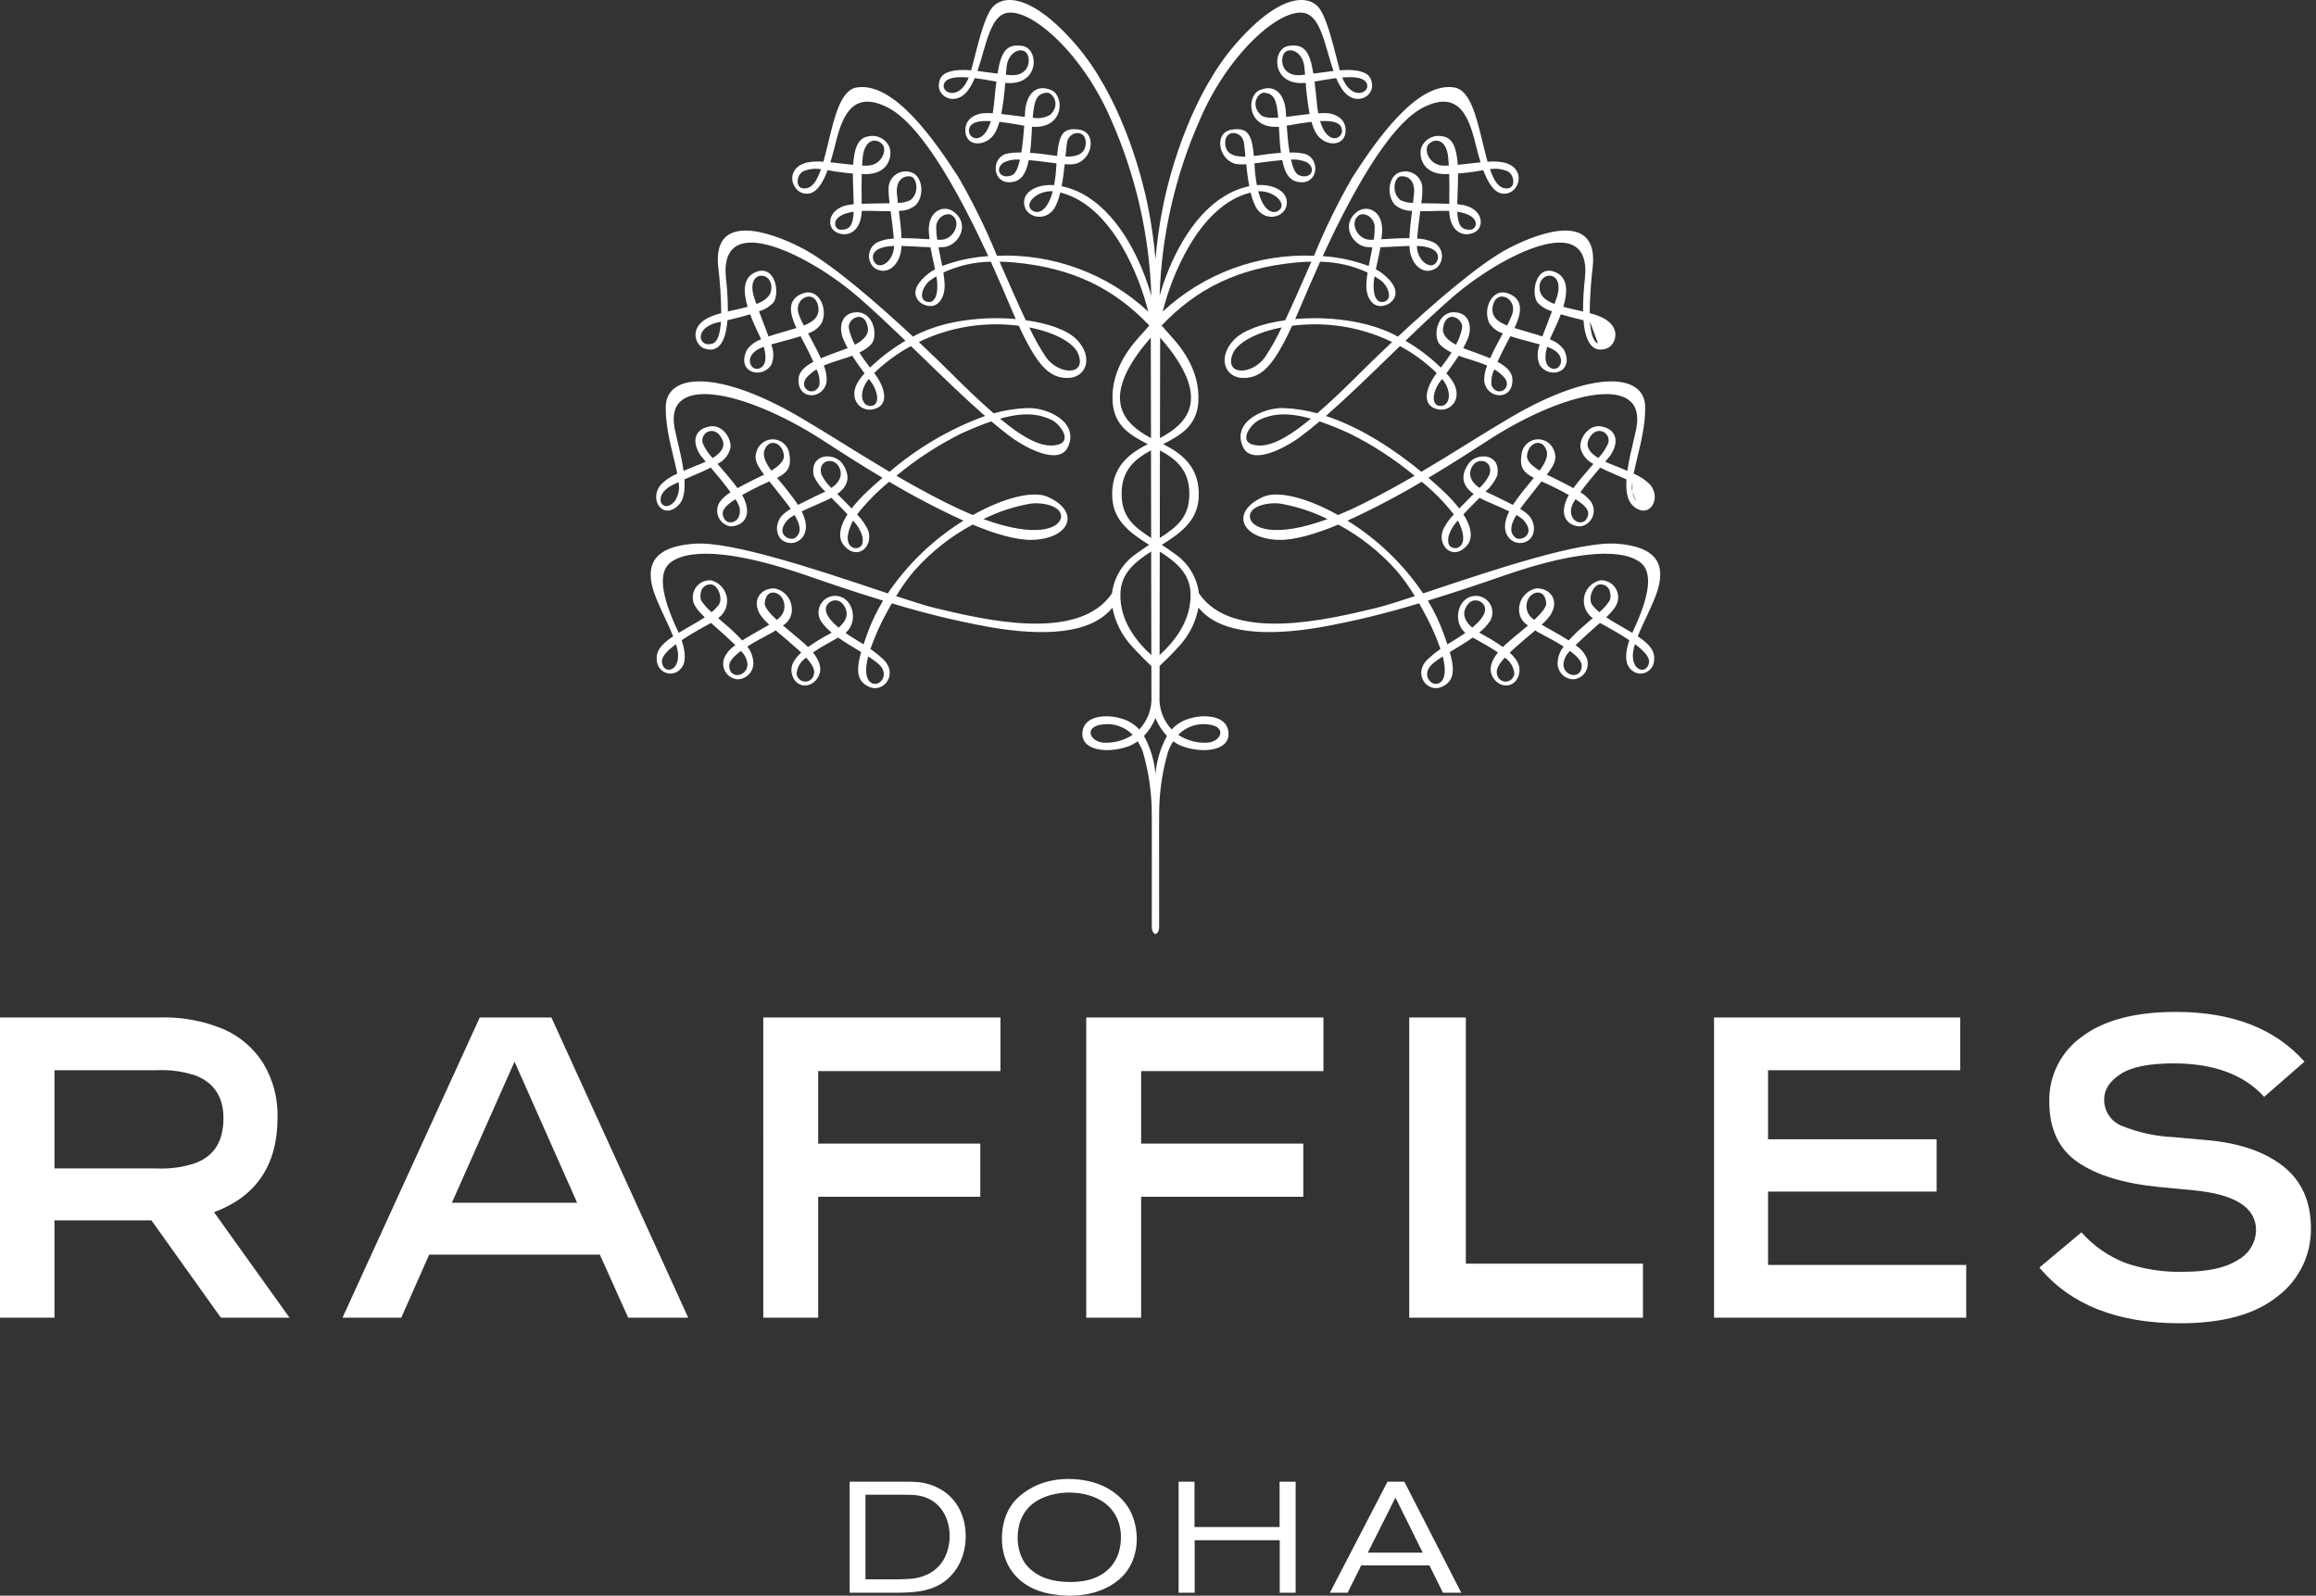 <svg width="119" height="82" viewBox="0 0 119 82" fill="none" xmlns="http://www.w3.org/2000/svg">
<rect x="0" y="0" width="119" height="82" fill="#333333" stroke="none"/>
<g clip-path="url(#clip0_70466_20979)">
<path fill-rule="evenodd" clip-rule="evenodd" d="M73.726 30.291C76.838 29.253 81.172 27.808 83.054 27.938C85.219 28.089 85.428 29.071 85.26 29.976C85.163 30.496 84.865 31.131 84.572 31.754C84.42 32.078 84.269 32.399 84.149 32.698C84.593 32.993 84.93 33.303 84.987 33.677C85.129 34.599 84.093 34.944 83.67 34.241C83.48 33.926 83.544 33.409 83.718 32.9C83.339 32.647 82.846 32.356 82.208 32.012C82.149 32.063 82.09 32.115 82.029 32.168C81.866 32.311 81.697 32.459 81.526 32.617C81.497 32.644 81.468 32.67 81.441 32.696C81.255 32.868 81.094 33.017 80.953 33.154C81.191 33.304 81.383 33.516 81.507 33.769C81.562 33.885 81.587 34.013 81.582 34.141C81.577 34.269 81.541 34.394 81.477 34.506C81.414 34.617 81.325 34.712 81.217 34.782C81.109 34.851 80.987 34.894 80.859 34.906C80.65 34.908 80.449 34.83 80.296 34.688C80.143 34.547 80.049 34.352 80.034 34.143C80.025 33.81 80.134 33.485 80.342 33.225C79.976 32.992 79.579 32.782 79.3 32.633C79.149 32.554 79.033 32.492 78.974 32.455C78.96 32.445 78.947 32.436 78.933 32.427C78.917 32.416 78.902 32.405 78.885 32.393C78.767 32.495 78.646 32.596 78.531 32.693C78.35 32.844 78.183 32.985 78.059 33.1C78.047 33.11 78.035 33.121 78.021 33.132C77.913 33.225 77.744 33.37 77.571 33.536C78.087 34.009 78.108 34.341 78.059 34.6C77.906 35.387 77.015 35.429 76.675 34.743C76.477 34.334 76.659 33.91 76.968 33.531C76.646 33.306 76.28 33.102 75.967 32.928C75.862 32.869 75.763 32.814 75.673 32.762C75.335 33.003 74.963 33.226 74.616 33.434C74.575 33.458 74.534 33.483 74.493 33.507C74.718 34.292 74.745 34.863 74.277 35.189C73.408 35.8 72.518 34.647 73.376 33.862C73.577 33.675 73.79 33.503 74.014 33.345C73.763 32.633 73.448 31.944 73.076 31.288C73.023 31.192 72.969 31.097 72.915 31.003C71.258 31.511 69.572 31.92 67.867 32.229C65.15 32.695 62.693 32.607 61.58 31.224C61.442 31.961 61.101 32.643 60.596 33.195C60.153 33.682 59.786 34.032 59.582 34.222C59.578 35.193 59.578 35.789 59.578 35.789C59.561 36.1 59.608 36.41 59.716 36.702C59.823 36.994 59.989 37.261 60.203 37.486C60.462 37.201 60.8 37.001 61.174 36.911C61.794 36.717 63.011 36.724 63.117 37.595C63.24 38.575 61.86 38.729 60.804 38.369C60.617 38.304 60.442 38.211 60.283 38.093C60.17 38.268 60.079 38.456 60.011 38.653C59.749 39.556 59.6 40.487 59.567 41.427L59.566 41.445C59.559 41.676 59.549 42.037 59.559 47.604C59.561 47.875 59.455 47.977 59.37 48C59.285 47.977 59.179 47.875 59.181 47.604C59.189 42.001 59.18 41.672 59.173 41.441L59.173 41.427C59.138 40.487 58.989 39.556 58.728 38.653C58.659 38.456 58.567 38.269 58.455 38.093C58.296 38.212 58.12 38.305 57.933 38.369C56.88 38.729 55.499 38.575 55.621 37.595C55.727 36.724 56.945 36.717 57.565 36.911C57.939 37 58.278 37.201 58.537 37.486C58.751 37.261 58.916 36.994 59.024 36.702C59.132 36.41 59.179 36.1 59.163 35.789C59.163 35.789 59.161 35.193 59.16 34.222C58.953 34.032 58.586 33.682 58.144 33.195C57.638 32.644 57.297 31.961 57.16 31.224C56.048 32.607 53.588 32.695 50.874 32.229C49.169 31.92 47.483 31.511 45.826 31.003L45.805 31.039C45.757 31.122 45.708 31.205 45.663 31.288C45.291 31.945 44.977 32.633 44.723 33.345C44.948 33.503 45.163 33.676 45.365 33.862C46.225 34.647 45.333 35.8 44.463 35.189C43.995 34.863 44.023 34.292 44.247 33.507C44.217 33.489 44.187 33.471 44.157 33.453C43.8 33.24 43.416 33.01 43.068 32.762C42.987 32.809 42.898 32.858 42.804 32.91C42.484 33.088 42.105 33.299 41.772 33.531C42.081 33.91 42.263 34.335 42.063 34.743C41.726 35.429 40.836 35.387 40.682 34.6C40.633 34.341 40.651 34.009 41.169 33.536C41.006 33.38 40.847 33.243 40.74 33.15C40.719 33.132 40.699 33.115 40.682 33.1C40.561 32.989 40.4 32.853 40.225 32.707C40.105 32.606 39.979 32.5 39.855 32.393L39.765 32.455C39.706 32.493 39.588 32.555 39.436 32.635C39.157 32.783 38.761 32.993 38.398 33.225C38.606 33.485 38.716 33.81 38.707 34.143C38.692 34.352 38.598 34.547 38.444 34.689C38.29 34.831 38.088 34.909 37.879 34.907C37.752 34.894 37.629 34.851 37.522 34.781C37.415 34.711 37.325 34.617 37.262 34.505C37.199 34.394 37.163 34.269 37.158 34.141C37.153 34.013 37.178 33.885 37.232 33.769C37.357 33.517 37.549 33.304 37.787 33.154C37.664 33.035 37.526 32.907 37.371 32.762C37.321 32.716 37.269 32.667 37.215 32.617C37.051 32.467 36.89 32.325 36.734 32.189C36.665 32.129 36.597 32.07 36.531 32.012C35.894 32.357 35.4 32.647 35.023 32.9C35.196 33.409 35.261 33.926 35.07 34.241C34.647 34.944 33.612 34.599 33.751 33.677C33.809 33.303 34.147 32.993 34.589 32.699C34.469 32.398 34.319 32.077 34.167 31.753C33.875 31.13 33.578 30.496 33.48 29.976C33.312 29.071 33.521 28.089 35.686 27.938C37.573 27.808 41.926 29.261 45.037 30.299C45.236 30.366 45.43 30.43 45.617 30.493C46.636 28.986 47.961 27.712 49.506 26.755C48.198 26.158 46.924 25.491 45.688 24.756C45.079 25.254 44.526 25.816 44.038 26.434C44.261 26.663 44.446 26.925 44.588 27.211C44.924 28.022 44.096 28.863 43.366 28.036C43.127 27.766 43.022 27.247 43.546 26.431C43.328 26.195 43.088 25.954 42.857 25.721C42.81 25.674 42.764 25.628 42.718 25.581C42.606 25.65 42.343 25.764 42.033 25.9C41.767 26.016 41.465 26.147 41.195 26.278C41.275 26.438 41.336 26.607 41.379 26.781C41.55 27.56 40.985 28.012 40.455 27.883C39.852 27.736 39.748 26.946 40.205 26.468C40.333 26.347 40.476 26.241 40.629 26.154C40.614 26.132 40.599 26.11 40.583 26.088C40.547 26.036 40.511 25.983 40.467 25.923C40.175 25.543 39.925 25.231 39.715 24.967C39.651 24.886 39.59 24.81 39.533 24.738C39.506 24.751 39.478 24.763 39.449 24.776C39.229 24.875 38.981 24.986 38.707 25.13C38.487 25.241 38.3 25.342 38.132 25.44C38.18 25.522 38.223 25.607 38.261 25.695C38.704 26.806 37.852 27.084 37.5 27.044C37.361 27.016 37.233 26.952 37.126 26.858C37.02 26.765 36.94 26.645 36.894 26.511C36.848 26.377 36.837 26.233 36.863 26.093C36.889 25.954 36.952 25.824 37.043 25.716C37.185 25.55 37.352 25.408 37.538 25.295C37.235 24.878 36.839 24.403 36.522 24.03C36.255 24.165 35.954 24.294 35.638 24.429C35.484 24.495 35.327 24.562 35.169 24.633C35.205 25.192 35.141 25.682 34.868 25.956C34.032 26.781 33.294 25.609 33.992 24.867C34.226 24.643 34.5 24.464 34.799 24.34C34.747 24.069 34.676 23.775 34.6 23.465C34.412 22.689 34.198 21.809 34.207 20.914C34.226 19.182 36.882 18.966 41.118 21.448C41.849 21.877 42.58 22.33 43.331 22.796C44.095 23.269 44.881 23.756 45.709 24.244C47.16 23.002 48.821 22.03 50.613 21.376C49.61 20.5 48.515 19.44 47.417 18.375C47.213 18.178 47.01 17.98 46.806 17.784C46.117 18.156 45.481 18.622 44.919 19.168C45.476 19.907 45.693 20.754 44.984 21C44.255 21.256 43.573 20.534 44.061 19.663C44.166 19.493 44.287 19.333 44.422 19.186C44.228 18.927 43.998 18.608 43.789 18.28C43.59 18.355 43.385 18.419 43.179 18.484C42.891 18.575 42.601 18.666 42.327 18.786C42.434 19.035 42.484 19.304 42.475 19.575C42.374 20.531 40.965 20.621 41.03 19.466C41.051 19.079 41.401 18.802 41.794 18.593C41.589 18.139 41.332 17.65 41.135 17.277C40.835 17.376 40.507 17.463 40.191 17.546C39.994 17.599 39.801 17.65 39.624 17.701C39.764 18.027 39.77 18.395 39.641 18.726C39.184 19.51 37.815 19.164 38.368 17.995C38.548 17.736 38.806 17.541 39.105 17.442C39.095 17.419 39.087 17.398 39.078 17.376C39.074 17.366 39.07 17.355 39.066 17.343C39.036 17.279 39.001 17.203 38.961 17.118C38.839 16.859 38.679 16.517 38.542 16.151C38.157 16.269 37.743 16.373 37.377 16.456C37.26 17.948 36.678 18.09 36.164 17.898C35.737 17.738 35.347 16.798 36.478 16.286C36.666 16.205 36.86 16.14 37.059 16.091C37.05 15.29 36.998 14.489 36.901 13.693C36.62 10.95 39.439 11.832 41.205 12.747C42.737 13.539 45.182 15.688 46.913 17.298C46.946 17.282 46.976 17.265 47.008 17.247C47.042 17.228 47.077 17.209 47.115 17.19C48.569 16.463 50.522 16.247 52.192 16.395C52.13 16.257 52.068 16.116 52.004 15.965C51.959 15.86 51.904 15.731 51.84 15.581C51.623 15.07 51.303 14.319 50.91 13.449C50.067 13.461 49.236 13.65 48.471 14.004C48.508 14.219 48.531 14.435 48.538 14.653C48.546 15.333 48.157 15.971 47.428 15.634C47.205 15.53 46.529 14.974 47.722 14.043C47.824 13.966 47.932 13.898 48.045 13.839C48.022 13.726 47.996 13.611 47.97 13.494C47.915 13.244 47.858 12.984 47.81 12.708C47.595 12.701 47.364 12.688 47.132 12.675C46.856 12.66 46.577 12.644 46.319 12.639C46.318 12.658 46.317 12.678 46.316 12.698C46.315 12.734 46.314 12.77 46.31 12.801C46.211 13.682 45.527 14.195 44.919 13.76C44.818 13.671 44.742 13.559 44.696 13.433C44.651 13.307 44.638 13.172 44.658 13.039C44.679 12.907 44.732 12.782 44.814 12.675C44.895 12.569 45.002 12.485 45.125 12.432C45.379 12.324 45.65 12.266 45.926 12.26C45.896 11.869 45.827 11.344 45.762 10.857L45.761 10.85C45.49 10.855 45.178 10.848 44.81 10.838C44.775 10.837 44.739 10.836 44.703 10.835C44.547 10.832 44.406 10.834 44.274 10.84C44.274 10.849 44.274 10.858 44.273 10.867C44.273 10.911 44.272 10.952 44.269 10.983C44.182 11.931 43.521 12.221 42.963 11.931C42.422 11.648 42.542 10.625 43.768 10.505C43.78 10.504 43.792 10.503 43.805 10.502C43.826 10.5 43.846 10.498 43.866 10.496C43.863 10.298 43.854 10.078 43.845 9.837C43.841 9.723 43.836 9.604 43.832 9.481C43.823 9.276 43.823 9.091 43.823 8.917C43.388 8.882 42.955 8.824 42.526 8.743C42.101 9.874 41.685 9.983 41.356 9.948C40.675 9.874 40.294 8.686 41.422 8.36C41.713 8.297 42.011 8.282 42.307 8.314C42.397 8 42.48 7.655 42.564 7.304C42.875 6.007 43.204 4.634 44.003 4.497C45.903 4.172 47.991 7.155 49.255 9.12C50.001 10.415 50.66 11.759 51.226 13.143C52.647 13.083 54.065 13.306 55.4 13.799C56.734 14.291 57.958 15.044 59 16.014C58.591 14.344 57.181 10.56 54.478 9.894C54.421 10.155 54.331 10.408 54.209 10.646C53.712 11.526 52.469 11.131 52.633 10.253C52.716 9.816 53.311 9.457 54.161 9.513C54.219 9.2 54.257 8.883 54.273 8.565C54.276 8.524 54.279 8.487 54.281 8.451C54.283 8.433 54.284 8.414 54.285 8.396C54.15 8.379 54.007 8.361 53.862 8.342C53.533 8.299 53.187 8.253 52.862 8.226C52.691 9.055 52.397 9.313 51.959 9.362C51.008 9.463 50.896 8.185 51.666 7.912C51.932 7.85 52.205 7.825 52.477 7.84C52.553 7.388 52.596 6.884 52.627 6.459C52.142 6.369 51.719 6.303 51.352 6.261C51.299 6.469 51.218 6.668 51.112 6.855C50.643 7.591 49.548 7.551 49.601 6.638C49.644 5.941 50.377 5.819 50.573 5.813C50.71 5.807 50.857 5.811 51.007 5.819C51.033 5.683 51.053 5.538 51.069 5.375C51.112 4.923 51.153 4.531 51.196 4.193C50.819 4.125 50.438 4.058 50.082 4.014C49.988 4.251 49.863 4.474 49.711 4.678C49.091 5.466 48.134 4.983 48.245 4.285C48.305 3.887 48.514 3.731 49.004 3.631C49.3 3.588 49.601 3.582 49.899 3.616C49.955 3.41 50.011 3.19 50.069 2.966C50.326 1.958 50.611 0.847 50.982 0.387C51.475 -0.226 52.9 -0.429 55.24 2.249C57.446 4.773 58.609 8.618 59.02 10.798C59.181 11.634 59.298 12.479 59.37 13.327C59.441 12.478 59.558 11.634 59.719 10.798C60.129 8.618 61.294 4.773 63.499 2.249C65.84 -0.429 67.265 -0.226 67.759 0.387C68.13 0.849 68.416 1.965 68.675 2.976C68.731 3.197 68.786 3.413 68.841 3.616C69.138 3.582 69.439 3.588 69.735 3.631C70.225 3.731 70.433 3.887 70.495 4.285C70.603 4.983 69.649 5.466 69.028 4.678C68.877 4.473 68.752 4.25 68.657 4.014C68.3 4.058 67.919 4.125 67.543 4.193C67.588 4.531 67.627 4.923 67.672 5.375C67.685 5.524 67.706 5.672 67.734 5.819C67.885 5.811 68.029 5.807 68.166 5.813C68.364 5.819 69.094 5.941 69.138 6.638C69.192 7.551 68.096 7.591 67.627 6.855C67.521 6.669 67.441 6.47 67.388 6.263C67.023 6.303 66.598 6.369 66.114 6.459C66.143 6.883 66.187 7.388 66.262 7.84C66.534 7.825 66.807 7.849 67.073 7.912C67.845 8.185 67.734 9.463 66.781 9.362C66.344 9.313 66.047 9.055 65.88 8.226C65.55 8.253 65.2 8.299 64.869 8.343C64.726 8.361 64.587 8.379 64.454 8.396C64.458 8.452 64.462 8.503 64.466 8.565C64.484 8.883 64.522 9.199 64.579 9.513C65.43 9.457 66.023 9.816 66.107 10.253C66.272 11.131 65.03 11.526 64.53 10.646C64.409 10.408 64.319 10.155 64.262 9.894C61.56 10.56 60.147 14.344 59.742 16.014C60.784 15.044 62.008 14.291 63.342 13.798C64.676 13.305 66.095 13.083 67.516 13.143C68.082 11.76 68.74 10.416 69.485 9.12C70.749 7.155 72.834 4.172 74.739 4.497C75.534 4.634 75.863 6 76.174 7.294C76.26 7.648 76.344 7.997 76.436 8.314C76.73 8.282 77.028 8.298 77.317 8.36C78.448 8.686 78.064 9.874 77.383 9.948C77.054 9.983 76.639 9.874 76.212 8.743C75.784 8.824 75.351 8.883 74.916 8.917C74.918 9.092 74.916 9.276 74.909 9.481C74.906 9.572 74.902 9.66 74.899 9.745C74.888 10.023 74.878 10.274 74.875 10.496C74.894 10.498 74.915 10.5 74.936 10.502C74.948 10.503 74.96 10.504 74.972 10.505C76.2 10.625 76.319 11.648 75.778 11.931C75.219 12.221 74.558 11.931 74.472 10.983C74.469 10.957 74.468 10.924 74.467 10.888C74.467 10.872 74.466 10.856 74.466 10.84C74.334 10.834 74.193 10.832 74.037 10.835L73.949 10.838C73.573 10.847 73.253 10.856 72.976 10.85C72.964 10.941 72.953 11.034 72.941 11.127C72.89 11.532 72.838 11.941 72.814 12.26C73.089 12.267 73.36 12.325 73.614 12.432C73.736 12.485 73.844 12.569 73.925 12.675C74.007 12.781 74.061 12.906 74.081 13.039C74.102 13.172 74.088 13.307 74.043 13.433C73.997 13.559 73.92 13.672 73.819 13.76C73.211 14.195 72.528 13.682 72.429 12.801C72.424 12.747 72.421 12.693 72.421 12.639C72.162 12.644 71.883 12.66 71.606 12.675C71.374 12.688 71.144 12.701 70.929 12.708C70.88 12.993 70.82 13.261 70.763 13.518C70.739 13.627 70.715 13.733 70.693 13.839C70.807 13.897 70.916 13.965 71.018 14.043C72.21 14.974 71.535 15.53 71.311 15.634C70.583 15.971 70.194 15.333 70.204 14.653C70.209 14.435 70.231 14.218 70.27 14.004C69.504 13.65 68.674 13.461 67.831 13.449C67.434 14.325 67.113 15.081 66.895 15.591C66.834 15.737 66.78 15.862 66.736 15.965C66.684 16.088 66.632 16.204 66.582 16.318C66.571 16.344 66.559 16.37 66.548 16.395C68.219 16.247 70.172 16.464 71.624 17.19C71.663 17.21 71.7 17.23 71.737 17.25C71.767 17.267 71.796 17.283 71.826 17.298C73.559 15.688 76.003 13.539 77.537 12.747C79.299 11.832 82.118 10.95 81.839 13.693C81.742 14.489 81.689 15.29 81.681 16.091C81.88 16.14 82.074 16.205 82.262 16.286C83.391 16.798 83.003 17.738 82.574 17.898C82.064 18.09 81.481 17.948 81.361 16.456C80.996 16.373 80.583 16.269 80.197 16.151C80.062 16.512 79.904 16.849 79.784 17.107C79.742 17.196 79.705 17.276 79.675 17.343C79.666 17.363 79.659 17.382 79.652 17.4C79.647 17.414 79.641 17.427 79.635 17.442C79.934 17.542 80.192 17.736 80.371 17.995C80.924 19.164 79.556 19.51 79.099 18.726C78.97 18.395 78.976 18.027 79.117 17.701C78.94 17.65 78.748 17.599 78.55 17.547C78.234 17.463 77.905 17.376 77.603 17.277L77.575 17.331C77.382 17.698 77.14 18.16 76.945 18.593C77.337 18.802 77.686 19.079 77.709 19.466C77.774 20.621 76.368 20.531 76.263 19.575C76.256 19.304 76.306 19.035 76.412 18.786C76.138 18.666 75.849 18.575 75.561 18.484C75.355 18.419 75.15 18.355 74.951 18.28C74.741 18.608 74.512 18.927 74.316 19.186C74.453 19.331 74.575 19.491 74.679 19.663C75.168 20.534 74.484 21.256 73.756 21C73.047 20.754 73.264 19.907 73.819 19.17C73.258 18.622 72.624 18.155 71.933 17.784C71.748 17.964 71.561 18.144 71.375 18.325C70.26 19.406 69.146 20.487 68.126 21.376C69.996 21.986 71.748 23.188 73.031 24.244C73.859 23.756 74.644 23.27 75.407 22.796C76.159 22.33 76.889 21.877 77.621 21.448C81.858 18.966 84.514 19.182 84.533 20.914C84.541 21.806 84.328 22.684 84.141 23.459C84.065 23.771 83.993 24.067 83.942 24.34C84.241 24.464 84.515 24.642 84.75 24.867C85.444 25.609 84.706 26.781 83.871 25.956C83.598 25.682 83.536 25.192 83.569 24.633C83.405 24.56 83.242 24.49 83.082 24.421C82.774 24.289 82.48 24.162 82.219 24.03C81.902 24.403 81.505 24.878 81.2 25.295C81.388 25.407 81.555 25.549 81.695 25.716C81.787 25.824 81.85 25.954 81.876 26.093C81.902 26.233 81.892 26.376 81.846 26.51C81.8 26.645 81.72 26.764 81.614 26.858C81.508 26.952 81.379 27.016 81.24 27.044C80.889 27.084 80.035 26.806 80.481 25.695C80.517 25.606 80.56 25.521 80.61 25.44C80.438 25.342 80.254 25.242 80.034 25.13C79.751 24.981 79.493 24.867 79.266 24.765C79.245 24.756 79.225 24.747 79.205 24.739C79.138 24.824 79.065 24.916 78.987 25.014C78.785 25.267 78.548 25.566 78.273 25.923C78.237 25.971 78.206 26.015 78.177 26.057C78.154 26.09 78.132 26.122 78.108 26.155C78.263 26.241 78.406 26.346 78.534 26.468C78.992 26.947 78.887 27.736 78.284 27.883C77.756 28.012 77.191 27.56 77.361 26.781C77.403 26.606 77.465 26.438 77.547 26.278C77.276 26.148 76.976 26.017 76.709 25.901C76.398 25.765 76.134 25.65 76.022 25.581C75.978 25.626 75.933 25.67 75.889 25.715C75.655 25.949 75.412 26.192 75.192 26.432C75.715 27.247 75.612 27.766 75.372 28.036C74.643 28.863 73.815 28.022 74.151 27.211C74.293 26.925 74.478 26.663 74.7 26.434C74.214 25.815 73.661 25.253 73.05 24.757C71.815 25.491 70.541 26.158 69.234 26.755C70.778 27.713 72.103 28.986 73.121 30.493C73.317 30.428 73.519 30.36 73.726 30.291ZM74.429 27.56C74.368 27.94 74.451 28.121 74.713 28.166C74.959 28.21 75.481 27.948 74.958 26.844C74.943 26.813 74.926 26.782 74.906 26.754C74.684 26.979 74.52 27.256 74.429 27.56ZM76.537 24.377C76.754 23.604 75.805 23.435 75.579 24.107C75.438 24.532 75.695 24.846 76.022 25.073C76.236 24.875 76.411 24.639 76.537 24.377ZM77.863 27.628C78.111 27.84 78.969 27.482 78.273 26.718C78.165 26.617 78.043 26.532 77.91 26.466C77.495 27.176 77.66 27.453 77.863 27.628ZM78.46 23.429C78.442 23.702 78.758 23.97 79.107 24.183C79.372 23.816 79.558 23.456 79.47 23.168C79.255 22.47 78.504 22.736 78.46 23.429ZM80.725 26.143C80.651 26.852 81.29 26.98 81.484 26.715C81.74 26.36 81.609 26.072 80.954 25.652C80.847 25.799 80.769 25.966 80.725 26.143ZM81.621 22.602C81.451 22.996 81.746 23.307 82.124 23.537C82.343 23.31 82.518 23.045 82.642 22.756C82.771 22.19 81.966 21.797 81.621 22.602ZM84.076 25.762C83.977 25.62 83.908 25.458 83.874 25.288L84.076 25.762ZM83.874 25.288C83.84 25.118 83.841 24.942 83.877 24.773L83.874 25.288ZM83.877 24.773C83.896 24.782 83.915 24.791 83.934 24.8L83.877 24.773ZM83.934 24.8C84.025 24.844 84.116 24.887 84.205 24.933L83.934 24.8ZM84.076 22.017C84.626 19.172 80.492 20.094 76.722 22.461C76.626 22.521 76.474 22.62 76.275 22.749C75.668 23.143 74.623 23.821 73.395 24.553C73.697 24.812 73.971 25.057 74.199 25.275C74.481 25.539 74.742 25.824 74.98 26.129C75.222 25.878 75.479 25.622 75.72 25.383C75.35 25.12 74.903 24.641 75.447 23.838C75.862 23.224 77.165 23.278 76.925 24.454C76.787 24.763 76.585 25.037 76.332 25.26C76.455 25.324 76.574 25.377 76.671 25.421C76.752 25.457 76.818 25.487 76.861 25.511C76.927 25.546 77.036 25.599 77.167 25.663C77.333 25.743 77.535 25.841 77.736 25.945C77.87 25.735 78.016 25.547 78.145 25.38C78.191 25.322 78.234 25.267 78.273 25.214C78.387 25.068 78.518 24.911 78.652 24.75C78.706 24.686 78.76 24.621 78.813 24.556C78.311 24.302 78.07 24.044 78.175 23.376C78.189 23.18 78.27 22.995 78.402 22.852C78.535 22.708 78.713 22.614 78.906 22.584C79.099 22.555 79.297 22.593 79.466 22.691C79.635 22.789 79.766 22.942 79.837 23.125C80.015 23.549 79.909 23.822 79.48 24.392C79.593 24.45 79.698 24.5 79.783 24.539C79.855 24.573 79.912 24.6 79.945 24.619C80.017 24.655 80.09 24.692 80.165 24.73C80.388 24.843 80.623 24.961 80.843 25.084C81.106 24.724 81.45 24.327 81.769 23.958C81.804 23.918 81.838 23.878 81.872 23.838C81.707 23.76 81.561 23.646 81.446 23.504C81.33 23.361 81.249 23.194 81.207 23.016C81.143 22.506 81.651 21.777 82.303 21.917C83.143 22.094 83.162 22.799 82.74 23.408C82.712 23.446 82.646 23.525 82.558 23.631C82.533 23.66 82.507 23.692 82.479 23.726C82.671 23.814 82.855 23.886 82.985 23.936C83.034 23.955 83.076 23.971 83.108 23.985C83.19 24.02 83.279 24.056 83.372 24.095C83.451 24.128 83.533 24.161 83.617 24.197C83.689 23.679 83.817 23.138 83.927 22.68C83.986 22.429 84.04 22.202 84.076 22.017ZM82.11 17.648C81.852 17.556 81.736 17.104 81.695 16.53L82.11 17.648ZM81.695 16.53C81.74 16.538 81.783 16.548 81.826 16.558L81.695 16.53ZM74.027 19.564C73.62 20.086 73.494 20.826 73.993 20.86C74.407 20.888 74.622 20.344 74.264 19.706C74.215 19.623 74.16 19.545 74.098 19.472C74.073 19.502 74.045 19.537 74.027 19.564ZM74.813 17.715C74.956 17.451 75.06 17.168 75.123 16.874C75.22 16.371 74.296 15.853 74.146 16.852C74.091 17.222 74.41 17.502 74.813 17.715ZM76.642 19.816C76.922 20.452 77.774 19.946 77.276 19.38C77.132 19.224 76.966 19.09 76.784 18.982C76.652 19.238 76.602 19.53 76.642 19.816ZM77.436 16.726C77.551 16.52 77.646 16.303 77.72 16.08C77.927 15.284 76.861 14.832 76.698 15.742C76.605 16.269 76.954 16.536 77.436 16.726ZM79.697 18.921C80.136 19.128 80.556 18.368 79.773 17.942C79.684 17.895 79.592 17.855 79.497 17.82C79.329 18.399 79.402 18.782 79.697 18.921ZM79.927 15.469C79.949 15.408 79.97 15.347 79.99 15.284C80.453 13.841 78.992 13.89 79.109 14.882C79.154 15.242 79.458 15.462 79.875 15.622C79.891 15.57 79.909 15.52 79.927 15.469ZM81.435 14.316C81.834 10.655 77.003 13.22 74.681 15.228C73.899 15.906 73.063 16.696 72.215 17.512C72.875 17.896 73.486 18.359 74.034 18.891C74.23 18.642 74.414 18.384 74.584 18.117C74.366 18.016 74.167 17.88 73.994 17.714C73.595 17.31 73.835 16.034 74.71 16.045C75.534 16.059 75.634 16.831 75.438 17.354C75.366 17.538 75.281 17.716 75.183 17.887C75.378 17.968 75.573 18.036 75.741 18.095C75.871 18.141 75.984 18.18 76.068 18.215L76.104 18.229C76.233 18.278 76.394 18.339 76.564 18.412C76.744 18.008 76.974 17.583 77.184 17.195L77.218 17.131C76.927 17.042 76.677 16.85 76.514 16.591C76.173 15.813 76.702 14.827 77.427 15.056C78.393 15.36 78.11 16.21 77.85 16.786C77.841 16.811 77.829 16.834 77.816 16.857C77.904 16.884 77.994 16.91 78.083 16.936C78.187 16.966 78.291 16.996 78.392 17.028C78.439 17.042 78.491 17.057 78.549 17.073C78.743 17.13 78.995 17.202 79.25 17.29C79.32 17.097 79.401 16.889 79.487 16.667C79.569 16.456 79.656 16.232 79.743 15.996C79.449 15.915 79.183 15.751 78.98 15.523C78.631 14.935 78.983 13.507 79.99 14.02C80.583 14.324 80.54 15.047 80.326 15.766C80.562 15.832 80.812 15.888 81.062 15.943C81.156 15.964 81.249 15.984 81.342 16.006C81.338 15.441 81.37 14.877 81.435 14.316ZM75.579 11.8C75.051 11.842 74.903 11.523 74.878 10.879C76.121 11.063 75.9 11.775 75.579 11.8ZM77.264 9.664C77.936 9.827 77.841 8.963 77.449 8.795C77.166 8.68 76.856 8.645 76.555 8.696C76.736 9.213 76.952 9.592 77.264 9.664ZM71.18 15.481C71.561 15.319 71.299 14.664 70.951 14.413C70.866 14.352 70.758 14.278 70.629 14.2C70.626 14.22 70.622 14.24 70.618 14.261C70.612 14.286 70.607 14.312 70.603 14.338C70.496 15.207 70.747 15.663 71.18 15.481ZM69.801 11.08C69.324 11.447 69.746 12.341 70.442 12.322C70.468 12.322 70.499 12.32 70.53 12.319C70.549 12.317 70.567 12.316 70.584 12.316C70.62 12.102 70.637 11.886 70.636 11.669C70.623 11.156 70.082 10.865 69.801 11.08ZM71.961 10.285C72.161 10.383 72.382 10.431 72.604 10.424C72.628 10.231 72.648 10.053 72.659 9.916C72.706 9.203 72.267 9.012 71.953 9.067C71.636 9.12 71.473 9.906 71.961 10.285ZM73.874 13.324C73.941 13.098 73.819 12.78 73.189 12.671C73.06 12.652 72.93 12.641 72.799 12.639C72.828 13.52 73.683 13.981 73.874 13.324ZM75.873 7.616C75.534 6.256 75.101 4.515 73.119 5.527C71.286 6.465 69.264 10.336 67.962 13.163C68.771 13.213 69.568 13.383 70.327 13.669C70.354 13.525 70.384 13.379 70.413 13.233C70.449 13.058 70.484 12.883 70.515 12.713C70.405 12.71 70.304 12.703 70.214 12.693C69.497 12.606 68.849 11.533 69.745 10.873C70.236 10.514 71.038 10.809 71.018 11.844C71.014 11.959 71.004 12.064 70.993 12.167C70.988 12.21 70.984 12.252 70.98 12.295L70.985 12.295C71.42 12.267 71.937 12.234 72.418 12.24C72.435 11.8 72.494 11.292 72.553 10.834C72.24 10.842 71.934 10.738 71.69 10.541C71.217 10.066 71.311 8.959 72.016 8.827C72.139 8.799 72.266 8.799 72.389 8.825C72.513 8.851 72.629 8.904 72.73 8.98C72.831 9.055 72.915 9.151 72.975 9.262C73.036 9.373 73.072 9.495 73.081 9.621C73.09 9.897 73.072 10.173 73.027 10.445C73.171 10.448 73.322 10.45 73.477 10.451C73.799 10.455 74.138 10.459 74.466 10.473C74.466 10.388 74.467 10.296 74.468 10.2C74.471 9.839 74.475 9.402 74.462 8.939C74.44 8.94 74.42 8.941 74.4 8.943C74.367 8.945 74.334 8.948 74.296 8.948C73.017 8.971 72.865 7.921 73.061 7.51C73.159 7.315 73.319 7.16 73.516 7.069C73.714 6.978 73.936 6.957 74.147 7.009C74.51 7.086 74.829 7.337 74.901 8.471C75.07 8.454 75.247 8.433 75.427 8.412C75.641 8.386 75.86 8.36 76.074 8.34C76.012 8.139 75.948 7.914 75.884 7.661L75.873 7.616ZM74.147 8.512C74.233 8.516 74.334 8.514 74.441 8.51C74.435 8.385 74.429 8.263 74.416 8.141C74.32 7.009 73.597 7.119 73.365 7.465C73.189 7.727 73.413 8.469 74.147 8.512ZM65.716 10.807C65.427 11.024 64.926 10.888 64.65 9.829C65.493 9.786 66.141 10.493 65.716 10.807ZM66.736 9.002C67.356 9.252 67.656 8.667 67.163 8.348C66.903 8.227 66.617 8.177 66.332 8.203C66.427 8.614 66.555 8.927 66.736 9.002ZM68.954 6.681C69 7.143 68.204 7.495 67.828 6.224C68.52 6.187 68.914 6.304 68.954 6.681ZM70.203 4.241C70.503 4.704 69.489 5.283 68.963 3.983C69.553 3.935 70.029 3.973 70.203 4.241ZM49.778 3.983C49.188 3.935 48.71 3.973 48.538 4.241C48.236 4.704 49.251 5.283 49.778 3.983ZM50.912 6.224C50.221 6.187 49.825 6.306 49.788 6.681C49.739 7.143 50.534 7.495 50.912 6.224ZM51.579 8.348C51.082 8.667 51.384 9.252 52.004 9.002C52.184 8.927 52.313 8.614 52.407 8.203C52.123 8.177 51.837 8.227 51.579 8.348ZM54.091 9.829C53.245 9.786 52.598 10.493 53.024 10.807C53.313 11.024 53.813 10.888 54.091 9.829ZM41.289 8.795C40.898 8.963 40.804 9.827 41.475 9.664C41.787 9.592 42.005 9.213 42.185 8.696C41.883 8.645 41.573 8.68 41.289 8.795ZM43.861 10.879C42.618 11.063 42.839 11.775 43.16 11.8C43.689 11.842 43.837 11.523 43.861 10.879ZM45.551 12.671C44.919 12.78 44.799 13.098 44.865 13.324C45.056 13.981 45.912 13.52 45.942 12.64C45.811 12.641 45.68 12.652 45.551 12.671ZM46.788 9.067C46.473 9.012 46.036 9.203 46.083 9.916C46.093 10.053 46.112 10.231 46.136 10.424C46.358 10.431 46.578 10.383 46.778 10.285C47.267 9.906 47.103 9.12 46.788 9.067ZM47.789 14.413C47.442 14.664 47.18 15.319 47.56 15.482C47.993 15.663 48.245 15.207 48.134 14.338C48.131 14.302 48.124 14.268 48.118 14.234C48.116 14.223 48.113 14.211 48.111 14.2C47.981 14.278 47.873 14.353 47.789 14.413ZM48.941 11.08C48.656 10.865 48.117 11.156 48.103 11.669C48.102 11.886 48.12 12.102 48.156 12.316C48.172 12.316 48.19 12.317 48.207 12.318C48.239 12.32 48.271 12.322 48.298 12.322C48.992 12.341 49.417 11.447 48.941 11.08ZM48.326 13.238C48.355 13.382 48.384 13.527 48.412 13.669C49.171 13.383 49.969 13.213 50.779 13.163C49.476 10.336 47.455 6.465 45.621 5.527C43.639 4.515 43.206 6.254 42.869 7.614L42.857 7.661C42.792 7.914 42.729 8.139 42.666 8.34C42.879 8.361 43.097 8.386 43.31 8.412C43.491 8.433 43.669 8.454 43.837 8.471C43.911 7.337 44.228 7.086 44.594 7.01C44.805 6.957 45.027 6.978 45.225 7.069C45.422 7.16 45.583 7.315 45.681 7.51C45.876 7.921 45.724 8.971 44.442 8.948C44.404 8.948 44.371 8.945 44.338 8.943C44.318 8.941 44.299 8.94 44.278 8.939C44.265 9.398 44.269 9.83 44.273 10.189C44.273 10.29 44.274 10.385 44.275 10.473C44.602 10.46 44.941 10.456 45.263 10.452C45.417 10.45 45.568 10.448 45.711 10.445C45.669 10.173 45.652 9.897 45.658 9.622C45.668 9.496 45.704 9.373 45.765 9.263C45.825 9.152 45.909 9.056 46.01 8.98C46.111 8.905 46.227 8.852 46.35 8.826C46.474 8.799 46.601 8.8 46.724 8.827C47.428 8.959 47.521 10.066 47.05 10.541C46.806 10.739 46.5 10.843 46.187 10.834C46.244 11.292 46.305 11.8 46.321 12.24C46.802 12.234 47.316 12.267 47.752 12.294L47.762 12.295C47.758 12.265 47.755 12.236 47.752 12.206C47.738 12.09 47.725 11.974 47.722 11.844C47.701 10.809 48.504 10.514 48.992 10.874C49.889 11.533 49.243 12.606 48.526 12.693C48.436 12.703 48.334 12.71 48.222 12.713C48.255 12.885 48.29 13.061 48.326 13.238ZM44.322 8.141C44.312 8.263 44.304 8.385 44.298 8.51C44.404 8.514 44.508 8.516 44.594 8.512C45.326 8.469 45.551 7.727 45.375 7.465C45.142 7.119 44.421 7.009 44.322 8.141ZM36.913 16.558C35.611 16.843 35.886 17.916 36.63 17.648C36.888 17.556 37.005 17.104 37.043 16.53C36.999 16.538 36.955 16.548 36.913 16.558ZM39.629 14.882C39.748 13.89 38.288 13.841 38.748 15.284C38.787 15.401 38.825 15.51 38.865 15.622C39.281 15.462 39.585 15.242 39.629 14.882ZM38.966 17.942C38.184 18.368 38.603 19.128 39.044 18.921C39.338 18.782 39.411 18.399 39.242 17.82C39.148 17.855 39.055 17.896 38.966 17.942ZM42.041 15.742C41.877 14.832 40.813 15.284 41.019 16.08C41.093 16.304 41.189 16.521 41.305 16.726C41.786 16.536 42.136 16.269 42.041 15.742ZM41.465 19.38C40.965 19.946 41.818 20.452 42.095 19.816C42.139 19.53 42.089 19.238 41.954 18.982C41.772 19.09 41.608 19.224 41.465 19.38ZM44.594 16.852C44.442 15.853 43.519 16.371 43.616 16.874C43.68 17.168 43.784 17.451 43.926 17.715C44.33 17.502 44.648 17.222 44.594 16.852ZM44.474 19.706C44.117 20.344 44.332 20.888 44.747 20.86C45.246 20.826 45.118 20.086 44.713 19.564C44.694 19.537 44.667 19.502 44.643 19.472C44.581 19.546 44.525 19.624 44.474 19.706ZM44.155 18.117C44.34 18.41 44.537 18.672 44.704 18.889C45.254 18.36 45.865 17.898 46.523 17.512C45.677 16.696 44.843 15.906 44.057 15.228C41.736 13.22 36.905 10.655 37.304 14.316C37.37 14.877 37.401 15.441 37.397 16.006C37.493 15.984 37.59 15.962 37.688 15.94C37.934 15.886 38.181 15.831 38.414 15.767C38.199 15.048 38.157 14.324 38.748 14.02C39.755 13.507 40.106 14.936 39.758 15.523C39.556 15.751 39.291 15.915 38.998 15.996C39.08 16.217 39.162 16.428 39.239 16.628C39.33 16.865 39.416 17.085 39.489 17.291C39.746 17.201 39.998 17.129 40.194 17.072C40.249 17.056 40.3 17.041 40.346 17.028C40.444 16.997 40.544 16.968 40.644 16.939C40.737 16.913 40.83 16.886 40.922 16.857C40.918 16.848 40.913 16.838 40.909 16.829C40.902 16.814 40.895 16.799 40.889 16.786C40.629 16.21 40.346 15.36 41.313 15.056C42.038 14.828 42.566 15.814 42.225 16.591C42.062 16.851 41.812 17.043 41.52 17.131L41.545 17.177C41.758 17.569 41.993 18.002 42.176 18.412C42.327 18.347 42.472 18.291 42.592 18.246C42.619 18.235 42.646 18.225 42.67 18.215C42.753 18.181 42.865 18.142 42.993 18.097C43.162 18.038 43.359 17.969 43.556 17.888C43.459 17.716 43.373 17.538 43.3 17.354C43.105 16.831 43.204 16.059 44.028 16.046C44.903 16.034 45.146 17.311 44.745 17.714C44.572 17.88 44.373 18.017 44.155 18.117ZM34.533 24.933C33.458 25.482 34.056 26.469 34.665 25.762C34.763 25.619 34.831 25.458 34.865 25.288C34.9 25.118 34.9 24.943 34.866 24.773C34.753 24.825 34.643 24.878 34.533 24.933ZM37.12 22.602C36.772 21.797 35.969 22.19 36.099 22.756C36.222 23.047 36.398 23.312 36.617 23.539C36.993 23.307 37.29 22.996 37.12 22.602ZM37.785 25.652C37.132 26.072 36.999 26.36 37.256 26.715C37.45 26.98 38.088 26.852 38.012 26.143C37.97 25.966 37.893 25.799 37.785 25.652ZM40.279 23.429C40.233 22.736 39.483 22.47 39.27 23.168C39.181 23.456 39.366 23.816 39.634 24.183C39.981 23.97 40.295 23.702 40.279 23.429ZM40.467 26.718C39.77 27.482 40.629 27.84 40.876 27.628C41.08 27.453 41.245 27.176 40.83 26.466C40.697 26.532 40.575 26.616 40.467 26.718ZM42.203 24.377C42.329 24.64 42.504 24.876 42.718 25.073C43.046 24.846 43.302 24.532 43.16 24.107C42.935 23.435 41.986 23.604 42.203 24.377ZM44.026 28.166C44.287 28.121 44.372 27.94 44.312 27.56C44.218 27.257 44.054 26.981 43.833 26.754C43.814 26.782 43.797 26.812 43.783 26.844C43.259 27.948 43.78 28.21 44.026 28.166ZM43.759 26.129C43.998 25.825 44.259 25.54 44.54 25.275C44.769 25.057 45.043 24.811 45.344 24.552C44.122 23.824 43.082 23.149 42.474 22.754C42.27 22.622 42.115 22.522 42.018 22.461C38.247 20.094 34.112 19.172 34.665 22.017C34.7 22.201 34.754 22.425 34.813 22.674C34.922 23.134 35.05 23.677 35.123 24.197C35.202 24.163 35.28 24.131 35.356 24.1C35.453 24.059 35.546 24.021 35.631 23.985C35.661 23.972 35.7 23.957 35.746 23.939C35.877 23.889 36.065 23.816 36.261 23.725C36.132 23.572 36.035 23.456 36 23.408C35.578 22.799 35.597 22.094 36.435 21.917C37.091 21.777 37.596 22.506 37.532 23.016C37.49 23.194 37.409 23.361 37.294 23.503C37.179 23.646 37.033 23.76 36.867 23.838C36.902 23.878 36.938 23.919 36.973 23.96C37.292 24.329 37.635 24.724 37.895 25.084C38.114 24.962 38.346 24.845 38.567 24.733C38.644 24.694 38.72 24.656 38.793 24.619C38.826 24.601 38.881 24.575 38.95 24.542C39.036 24.502 39.144 24.451 39.26 24.392C38.833 23.822 38.727 23.549 38.901 23.124C38.973 22.942 39.104 22.789 39.273 22.691C39.442 22.593 39.64 22.555 39.833 22.584C40.027 22.614 40.204 22.708 40.337 22.852C40.47 22.995 40.551 23.18 40.565 23.375C40.672 24.044 40.427 24.302 39.926 24.556C39.977 24.617 40.028 24.678 40.078 24.739C40.216 24.904 40.351 25.064 40.467 25.214C40.509 25.271 40.555 25.33 40.604 25.393C40.731 25.556 40.874 25.74 41.005 25.945C41.205 25.841 41.406 25.743 41.572 25.663C41.703 25.599 41.811 25.546 41.877 25.511C41.919 25.488 41.981 25.46 42.056 25.427C42.156 25.382 42.279 25.326 42.407 25.26C42.154 25.037 41.952 24.762 41.813 24.454C41.575 23.278 42.876 23.224 43.294 23.838C43.837 24.641 43.388 25.12 43.021 25.383C43.262 25.622 43.519 25.878 43.759 26.129ZM34.731 33.104C34.172 33.515 33.971 33.814 34.014 34.058C34.108 34.627 34.85 34.539 34.844 33.67C34.833 33.477 34.795 33.286 34.731 33.104ZM36.022 30.845C36.17 31.077 36.353 31.284 36.566 31.459C36.697 31.352 36.816 31.232 36.921 31.099C37.173 30.767 36.882 30.011 36.502 30.029C35.964 30.05 35.944 30.634 36.022 30.845ZM37.467 34.217C37.479 34.927 38.388 34.779 38.408 34.152C38.39 33.884 38.268 33.633 38.069 33.453C37.723 33.708 37.462 33.977 37.467 34.217ZM39.925 31.838C39.932 31.834 39.939 31.829 39.946 31.825C40.108 31.717 40.227 31.555 40.279 31.367C40.331 31.178 40.312 30.978 40.228 30.802C40.028 30.378 39.365 30.221 39.293 30.985C39.273 31.193 39.539 31.51 39.907 31.852C39.912 31.848 39.919 31.843 39.925 31.838ZM41.678 34.91C41.761 34.835 41.813 34.732 41.824 34.621C41.884 34.384 41.68 34.077 41.425 33.794C41.285 33.884 41.168 34.005 41.082 34.148C40.996 34.291 40.944 34.451 40.93 34.617C40.941 34.728 40.992 34.832 41.074 34.907C41.157 34.983 41.264 35.025 41.376 35.025C41.487 35.026 41.595 34.985 41.678 34.91ZM42.618 30.954C42.242 31.256 42.454 31.724 43.089 32.254C43.705 31.729 43.508 31.279 43.29 31.019C43.207 30.924 43.092 30.865 42.967 30.853C42.842 30.841 42.717 30.877 42.618 30.954ZM45.376 34.833C45.424 34.709 45.424 34.572 45.375 34.449C45.318 34.228 45.011 33.992 44.609 33.733C44.27 35.055 44.842 35.227 45.116 35.114C45.235 35.057 45.328 34.956 45.376 34.833ZM44.372 33.112C44.43 32.937 44.492 32.756 44.561 32.565C44.776 31.973 45.048 31.404 45.374 30.865C44.039 30.457 42.718 30.014 41.444 29.571C38.139 28.428 35.595 28.101 34.491 28.875C33.793 29.362 33.959 30.583 34.838 32.445C34.843 32.455 34.847 32.466 34.851 32.477C34.858 32.491 34.863 32.506 34.87 32.519C35.027 32.424 35.191 32.331 35.356 32.236C35.648 32.07 35.944 31.9 36.212 31.72C35.836 31.365 35.576 31.039 35.598 30.703C35.596 30.582 35.619 30.463 35.665 30.352C35.711 30.241 35.78 30.141 35.867 30.058C35.954 29.976 36.057 29.912 36.17 29.871C36.282 29.83 36.402 29.813 36.522 29.821C36.726 29.868 36.911 29.973 37.056 30.123C37.202 30.273 37.3 30.463 37.341 30.668C37.381 30.874 37.361 31.087 37.283 31.281C37.205 31.475 37.072 31.642 36.901 31.763C37.025 31.871 37.147 31.976 37.255 32.07C37.409 32.202 37.537 32.312 37.609 32.381C37.817 32.577 37.99 32.751 38.137 32.91C38.43 32.723 38.754 32.54 39.053 32.371C39.222 32.276 39.383 32.186 39.526 32.101C39.356 31.953 39.204 31.787 39.072 31.604C38.597 30.844 39.089 30.227 39.78 30.234C40.028 30.277 40.253 30.405 40.418 30.595C40.583 30.785 40.678 31.026 40.686 31.278C40.697 31.451 40.66 31.622 40.579 31.774C40.498 31.926 40.376 32.053 40.228 32.14C40.389 32.279 40.559 32.42 40.724 32.557C40.944 32.74 41.157 32.917 41.335 33.077C41.355 33.096 41.376 33.115 41.397 33.135C41.438 33.173 41.479 33.212 41.519 33.251C41.845 33.018 42.187 32.807 42.541 32.62C42.609 32.582 42.672 32.545 42.733 32.507C42.521 32.341 42.336 32.144 42.183 31.922C42.095 31.779 42.051 31.613 42.056 31.445C42.062 31.277 42.117 31.115 42.214 30.978C42.311 30.841 42.447 30.735 42.603 30.675C42.76 30.615 42.931 30.603 43.095 30.64C43.824 30.783 44.108 31.907 43.481 32.493C43.476 32.499 43.469 32.505 43.462 32.51C43.455 32.514 43.449 32.519 43.444 32.524C43.572 32.612 43.707 32.703 43.855 32.794C43.966 32.862 44.067 32.924 44.162 32.983C44.235 33.028 44.304 33.07 44.372 33.112ZM48.085 31.253C50.565 31.849 55.428 33.017 57.136 30.49C57.188 30.079 57.327 29.685 57.544 29.333C57.761 28.981 58.05 28.679 58.393 28.449C58.614 28.282 58.834 28.136 59.045 27.998C58.125 27.419 57.234 26.802 57.154 25.619C57.04 23.972 58.092 23.27 58.976 22.822C58.084 22.37 57.236 21.881 57.166 20.63C57.071 18.903 58.2 17.674 58.691 17.139C58.757 17.067 58.811 17.008 58.85 16.962C58.895 16.908 58.94 16.857 58.984 16.806C59.008 16.78 59.031 16.754 59.053 16.728C57.248 14.827 55.123 13.77 52.133 13.488C51.861 13.463 51.603 13.45 51.358 13.446C51.428 13.605 51.498 13.764 51.567 13.923C51.958 14.815 52.344 15.693 52.706 16.457C53.882 16.618 54.859 16.968 55.327 17.452C56.22 18.368 55.809 19.482 54.762 19.422C53.914 19.374 53.311 18.826 52.347 16.739C51.533 16.636 50.709 16.642 49.896 16.754C48.964 16.886 48.058 17.163 47.211 17.575C47.988 18.306 48.583 18.892 48.826 19.134C49.679 19.988 50.413 20.684 51.056 21.239C51.631 21.079 52.222 20.988 52.818 20.968C53.829 20.947 55.466 21.692 54.871 22.972C54.436 23.91 52.785 23.081 51.905 22.43C51.597 22.2 51.273 21.938 50.937 21.654C50.485 21.807 49.978 22.01 49.394 22.276C48.203 22.869 47.084 23.597 46.059 24.448C46.87 24.918 47.72 25.389 48.634 25.846C49.121 26.09 49.569 26.294 49.989 26.467C51.599 25.562 53.102 25.2 53.838 25.532C55.552 26.31 54.963 27.675 53.067 27.742C52.257 27.772 51.162 27.451 49.975 26.958C48.84 27.568 47.822 28.375 46.968 29.342C46.626 29.747 46.317 30.179 46.045 30.634C46.886 30.912 47.58 31.131 48.016 31.237L48.085 31.253ZM52.949 25.88C52.109 26.027 51.295 26.294 50.532 26.674C53.255 27.675 54.431 27.145 54.514 26.6C54.6 26.022 53.623 25.794 52.949 25.88ZM54 21.561C53.343 21.259 52.591 21.174 51.381 21.514C52.756 22.648 53.684 23.064 54.407 22.836C55.079 22.622 54.464 21.772 54 21.561ZM55.404 18.19C55.176 17.612 54.199 17.08 52.886 16.827C53.135 17.362 53.425 17.877 53.753 18.368C54.4 19.268 55.847 19.324 55.404 18.19ZM59.007 17.494C58.881 17.643 58.755 17.792 58.632 17.952C56.707 20.491 57.635 21.722 59.14 22.512C59.136 20.958 59.133 19.564 59.132 18.532C59.131 18.051 59.13 17.649 59.13 17.347C59.089 17.396 59.048 17.445 59.007 17.494ZM57.631 25.304C57.601 26.554 58.26 27.074 59.148 27.645C59.147 27.152 59.146 26.653 59.145 26.155C59.143 25.134 59.141 24.115 59.14 23.144C58.347 23.575 57.659 24.11 57.631 25.304ZM59.148 28.343C58.327 28.872 57.606 29.45 57.569 30.474C57.517 31.89 58.389 32.96 59.158 33.665C59.157 32.292 59.153 30.387 59.148 28.343ZM54.548 9.567C55.026 9.669 55.482 9.857 55.893 10.123C57.603 11.2 58.668 13.474 59.158 15.2C59.057 12.077 58.354 9.003 57.088 6.147C55.54 2.534 52.654 0.145 51.525 0.736C50.996 1.013 50.753 1.864 50.499 2.748C50.413 3.051 50.325 3.358 50.224 3.647C50.461 3.674 50.702 3.708 50.941 3.741C51.046 3.756 51.151 3.77 51.254 3.784C51.441 2.623 51.727 2.242 52.525 2.358C53.411 2.485 53.432 4.447 51.651 4.257C51.614 4.793 51.546 5.327 51.449 5.856C51.677 5.88 51.91 5.911 52.137 5.941C52.314 5.965 52.488 5.988 52.654 6.007C52.663 5.875 52.67 5.761 52.675 5.679C52.73 5.003 53.127 4.252 54.023 4.634C54.7 4.921 54.698 6.63 53.026 6.516C53.022 6.623 53.016 6.735 53.009 6.854C53.007 6.89 53.004 6.926 53.002 6.964C52.986 7.305 52.959 7.599 52.924 7.853C53.122 7.867 53.335 7.885 53.556 7.912C53.654 7.924 53.76 7.939 53.871 7.955C54.013 7.976 54.163 7.997 54.313 8.015C54.42 6.855 54.647 6.553 55.437 6.659C56.391 6.791 56.142 8.212 55.24 8.425C55.064 8.451 54.885 8.455 54.708 8.435C54.67 8.799 54.618 9.195 54.548 9.567ZM54.755 7.96C54.753 7.989 54.75 8.018 54.747 8.048C55.288 8.061 55.753 7.938 55.787 7.388C55.833 6.625 54.937 6.703 54.827 7.313C54.804 7.449 54.782 7.679 54.755 7.96ZM53.807 4.764C53.298 4.799 53.147 5.069 53.062 6.045C53.373 6.11 53.698 6.056 53.972 5.895C54.531 5.335 54.054 4.749 53.807 4.764ZM51.692 3.737C51.689 3.77 51.686 3.803 51.683 3.837C51.711 3.84 51.739 3.843 51.767 3.846C51.822 3.851 51.877 3.857 51.926 3.861C52.675 3.917 52.957 3.36 52.83 2.891C52.675 2.337 51.818 2.543 51.72 3.437C51.71 3.521 51.702 3.624 51.692 3.737ZM56.663 37.227C55.709 37.323 55.951 38.077 56.673 38.162C57.212 38.198 57.747 38.057 58.198 37.762C58.002 37.558 57.761 37.403 57.494 37.31C57.228 37.217 56.943 37.189 56.663 37.227ZM62.065 38.163C62.789 38.078 63.032 37.324 62.077 37.227C61.797 37.189 61.512 37.217 61.245 37.31C60.978 37.403 60.736 37.558 60.54 37.762C60.991 38.057 61.527 38.198 62.065 38.163ZM59.37 39.785C59.426 39.095 59.628 38.425 59.961 37.819C59.708 37.553 59.508 37.242 59.37 36.901C59.233 37.241 59.032 37.552 58.779 37.817C59.112 38.424 59.314 39.094 59.37 39.785ZM67.215 0.737C66.086 0.145 63.2 2.535 61.653 6.147C60.387 9.003 59.684 12.077 59.582 15.2C60.074 13.474 61.135 11.2 62.847 10.123C63.257 9.857 63.713 9.669 64.191 9.567C64.121 9.195 64.068 8.799 64.032 8.436C63.855 8.455 63.675 8.452 63.498 8.425C62.598 8.212 62.348 6.791 63.304 6.659C64.091 6.553 64.317 6.855 64.427 8.016C64.58 7.997 64.732 7.976 64.876 7.955C64.984 7.939 65.088 7.924 65.183 7.912C65.404 7.885 65.618 7.867 65.817 7.853C65.78 7.599 65.755 7.306 65.738 6.964C65.735 6.897 65.731 6.832 65.727 6.769C65.721 6.681 65.716 6.597 65.712 6.516C64.043 6.63 64.039 4.922 64.716 4.635C65.612 4.252 66.008 5.003 66.063 5.68C66.069 5.761 66.077 5.875 66.085 6.007C66.252 5.988 66.426 5.965 66.603 5.941C66.83 5.911 67.062 5.88 67.291 5.857C67.193 5.328 67.125 4.794 67.089 4.257C65.308 4.447 65.329 2.485 66.213 2.359C67.009 2.243 67.297 2.623 67.484 3.784C67.583 3.771 67.683 3.757 67.784 3.743C68.027 3.71 68.275 3.675 68.518 3.647C68.414 3.354 68.325 3.042 68.237 2.735C67.984 1.856 67.741 1.012 67.215 0.737ZM66.967 3.846C66.996 3.843 67.026 3.84 67.055 3.838C67.048 3.759 67.042 3.683 67.036 3.614C67.031 3.549 67.026 3.489 67.02 3.437C66.923 2.543 66.063 2.337 65.911 2.891C65.782 3.36 66.063 3.917 66.814 3.861C66.863 3.857 66.914 3.852 66.967 3.846ZM64.768 5.895C64.92 6.049 65.257 6.072 65.677 6.045C65.592 5.069 65.441 4.799 64.934 4.764C64.687 4.749 64.208 5.335 64.768 5.895ZM62.953 7.388C62.986 7.938 63.452 8.061 63.992 8.048C63.989 8.01 63.985 7.973 63.982 7.937C63.956 7.666 63.936 7.445 63.912 7.313C63.802 6.703 62.906 6.625 62.953 7.388ZM59.684 17.435C59.66 17.406 59.635 17.377 59.61 17.347C59.609 17.78 59.608 18.417 59.607 19.198C59.605 20.132 59.603 21.271 59.6 22.512C61.106 21.722 62.035 20.491 60.108 17.952C59.968 17.771 59.827 17.604 59.684 17.435ZM59.593 27.645C60.48 27.074 61.14 26.554 61.11 25.304C61.081 24.114 60.393 23.575 59.6 23.144C59.599 24.59 59.596 26.142 59.593 27.645ZM59.585 31.752C59.584 32.46 59.583 33.107 59.582 33.665C60.348 32.96 61.222 31.89 61.172 30.474C61.133 29.45 60.413 28.872 59.59 28.343C59.589 29.555 59.587 30.719 59.585 31.752ZM70.653 31.255L70.726 31.237C71.159 31.131 71.854 30.912 72.696 30.635C72.423 30.18 72.115 29.747 71.773 29.342C70.919 28.375 69.9 27.568 68.765 26.958C67.578 27.451 66.482 27.772 65.672 27.742C63.777 27.675 63.188 26.311 64.9 25.533C65.636 25.2 67.139 25.562 68.752 26.467C69.169 26.295 69.618 26.091 70.102 25.847C71.02 25.389 71.869 24.919 72.681 24.448C71.656 23.598 70.537 22.87 69.346 22.277C68.842 22.043 68.327 21.835 67.802 21.654C67.467 21.938 67.142 22.2 66.835 22.43C65.955 23.082 64.305 23.91 63.868 22.972C63.273 21.692 64.912 20.947 65.922 20.969C66.518 20.988 67.109 21.079 67.683 21.24C68.327 20.684 69.062 19.989 69.914 19.135C70.156 18.892 70.751 18.306 71.529 17.576C70.682 17.164 69.776 16.887 68.844 16.755C68.031 16.642 67.206 16.637 66.392 16.739C65.43 18.826 64.825 19.375 63.976 19.422C62.93 19.483 62.52 18.369 63.412 17.452C63.882 16.969 64.859 16.618 66.034 16.458C66.407 15.669 66.805 14.76 67.208 13.841C67.265 13.709 67.323 13.578 67.381 13.446C67.134 13.45 66.881 13.463 66.606 13.488C63.617 13.77 61.494 14.828 59.686 16.728C59.697 16.74 59.708 16.752 59.718 16.765C59.776 16.829 59.832 16.893 59.889 16.962C59.928 17.008 59.982 17.068 60.048 17.14C60.54 17.675 61.669 18.904 61.574 20.631C61.504 21.882 60.656 22.37 59.764 22.822C60.647 23.27 61.702 23.972 61.587 25.619C61.504 26.802 60.614 27.419 59.694 27.998C59.908 28.136 60.125 28.282 60.347 28.449C60.69 28.679 60.98 28.98 61.197 29.332C61.414 29.685 61.553 30.079 61.604 30.49C63.31 33.015 68.169 31.85 70.653 31.255ZM64.988 18.368C65.316 17.878 65.605 17.363 65.853 16.827C64.539 17.08 63.565 17.612 63.336 18.19C62.892 19.324 64.341 19.268 64.988 18.368ZM64.333 22.836C65.055 23.064 65.981 22.647 67.358 21.514C66.149 21.174 65.397 21.259 64.739 21.561C64.275 21.772 63.66 22.622 64.333 22.836ZM64.226 26.6C64.31 27.145 65.484 27.675 68.21 26.674C67.446 26.294 66.631 26.027 65.79 25.88C65.117 25.794 64.141 26.022 64.226 26.6ZM73.363 34.833C73.412 34.957 73.505 35.057 73.624 35.114C73.899 35.227 74.47 35.055 74.13 33.733C73.728 33.992 73.423 34.228 73.364 34.449C73.315 34.572 73.315 34.71 73.363 34.833ZM75.448 31.019C75.23 31.279 75.034 31.728 75.648 32.254C76.285 31.724 76.498 31.256 76.122 30.954C76.022 30.877 75.897 30.841 75.772 30.853C75.647 30.865 75.531 30.924 75.448 31.019ZM77.665 34.907C77.747 34.832 77.798 34.728 77.808 34.617C77.794 34.451 77.743 34.291 77.657 34.148C77.571 34.005 77.454 33.885 77.315 33.794C77.06 34.077 76.855 34.384 76.914 34.621C76.925 34.732 76.978 34.835 77.061 34.91C77.144 34.985 77.251 35.026 77.363 35.026C77.475 35.025 77.582 34.983 77.665 34.907ZM78.802 31.829C78.812 31.837 78.823 31.845 78.833 31.852C79.199 31.51 79.468 31.193 79.448 30.985C79.374 30.221 78.712 30.378 78.513 30.802C78.427 30.978 78.409 31.179 78.461 31.367C78.513 31.555 78.632 31.718 78.796 31.825L78.802 31.829ZM80.332 34.152C80.352 34.779 81.26 34.927 81.274 34.217C81.276 33.977 81.016 33.708 80.669 33.452C80.47 33.632 80.349 33.884 80.332 34.152ZM81.819 31.099C81.924 31.231 82.043 31.352 82.174 31.459C82.387 31.284 82.57 31.077 82.717 30.844C82.796 30.634 82.778 30.05 82.239 30.029C81.857 30.011 81.564 30.767 81.819 31.099ZM83.897 33.67C83.891 34.538 84.63 34.627 84.728 34.058C84.769 33.814 84.566 33.515 84.008 33.104C83.944 33.286 83.907 33.477 83.897 33.67ZM83.879 32.498C83.886 32.481 83.894 32.463 83.903 32.444C84.78 30.583 84.947 29.362 84.249 28.875C83.147 28.101 80.598 28.428 77.295 29.571C76.022 30.014 74.701 30.457 73.366 30.865C73.691 31.404 73.963 31.973 74.178 32.565C74.247 32.756 74.309 32.937 74.368 33.112C74.474 33.046 74.586 32.977 74.709 32.902C74.765 32.868 74.824 32.832 74.885 32.794C75.031 32.702 75.168 32.612 75.296 32.524C75.282 32.515 75.27 32.505 75.259 32.493C74.631 31.906 74.915 30.783 75.645 30.64C75.808 30.603 75.979 30.616 76.136 30.676C76.292 30.736 76.428 30.841 76.525 30.978C76.623 31.115 76.677 31.277 76.683 31.445C76.689 31.613 76.645 31.779 76.557 31.922C76.404 32.144 76.219 32.341 76.006 32.507C76.068 32.544 76.129 32.582 76.199 32.62C76.554 32.807 76.895 33.018 77.221 33.251C77.28 33.192 77.342 33.135 77.404 33.077C77.587 32.913 77.805 32.731 78.031 32.544C78.191 32.411 78.355 32.275 78.512 32.14C78.363 32.053 78.241 31.927 78.16 31.774C78.079 31.622 78.042 31.45 78.054 31.278C78.062 31.026 78.157 30.785 78.323 30.595C78.488 30.404 78.713 30.277 78.961 30.234C79.65 30.227 80.143 30.844 79.667 31.604C79.536 31.787 79.384 31.954 79.213 32.101C79.355 32.184 79.513 32.273 79.679 32.367C79.981 32.537 80.308 32.721 80.602 32.91C80.749 32.751 80.923 32.577 81.131 32.381C81.208 32.308 81.347 32.188 81.512 32.045C81.613 31.957 81.724 31.862 81.837 31.763C81.666 31.642 81.534 31.474 81.456 31.28C81.379 31.086 81.359 30.873 81.399 30.668C81.439 30.462 81.538 30.273 81.684 30.123C81.829 29.972 82.015 29.867 82.218 29.821C82.338 29.813 82.458 29.83 82.57 29.871C82.683 29.912 82.786 29.976 82.873 30.059C82.96 30.142 83.028 30.242 83.075 30.352C83.121 30.463 83.144 30.582 83.142 30.703C83.165 31.038 82.904 31.364 82.529 31.72C82.798 31.901 83.095 32.071 83.388 32.239C83.552 32.332 83.715 32.425 83.87 32.519C83.873 32.512 83.876 32.505 83.879 32.498ZM13.521 54.634C14.033 55.479 14.29 56.455 14.259 57.444C14.259 59.868 13.171 61.484 10.997 62.292L14.876 67.713H11.35L7.78 62.711H2.799V67.713H0V52.286H8.154C9.31 52.243 10.461 52.454 11.526 52.904C12.347 53.271 13.041 53.873 13.521 54.634ZM8.066 60.044C8.7 60.073 9.334 59.991 9.939 59.802C10.968 59.464 11.482 58.685 11.482 57.465C11.482 56.393 11.019 55.666 10.094 55.284C9.435 55.059 8.739 54.962 8.044 54.997H2.799V60.044H8.066ZM17.599 67.713L24.651 52.286H28.332L35.362 67.713H32.277L30.822 64.474H22.051L20.618 67.713H17.599ZM26.437 54.556L23.219 61.807H29.654L26.437 54.556ZM51.406 52.286H39.218L39.219 67.713H42.04V61.499H50.37V58.766H42.04V55.041H51.406V52.286ZM68.001 52.286H55.813V67.713H58.634V61.499H66.965V58.766H58.634V55.041H68.001V52.286ZM84.419 64.937H75.317V52.286H72.408V67.714H84.419V64.937ZM101.028 65.003H90.846V61.234H99.507V58.545H90.846V54.997H100.72V52.286H88.07V67.714H101.028V65.003ZM118.3 65.074C118.596 64.469 118.747 63.803 118.74 63.129C118.74 61.748 118.266 60.683 117.318 59.934C116.371 59.185 115.067 58.736 113.406 58.59L111.687 58.435C110.768 58.395 109.862 58.197 109.01 57.851C108.738 57.74 108.507 57.549 108.347 57.303C108.188 57.056 108.107 56.767 108.117 56.474C108.117 55.989 108.396 55.563 108.955 55.196C109.513 54.828 110.424 54.645 111.687 54.645C113.744 54.645 115.294 55.218 116.338 56.364L118.409 54.556C116.896 52.852 114.692 52 111.798 52C109.711 52 108.106 52.422 106.982 53.267C106.449 53.643 106.017 54.144 105.723 54.726C105.429 55.308 105.282 55.954 105.296 56.606C105.296 58.017 105.785 59.056 106.762 59.724C107.739 60.393 109.116 60.815 110.894 60.992L112.723 61.168C114.854 61.374 115.919 62.057 115.919 63.218C115.912 63.533 115.822 63.841 115.657 64.11C115.493 64.379 115.26 64.6 114.982 64.749C114.358 65.153 113.421 65.355 112.172 65.355C111.157 65.381 110.146 65.225 109.186 64.892C108.328 64.554 107.561 64.018 106.949 63.328L104.789 65.135C106.376 67.045 108.786 68 112.018 68C114.222 68 115.893 67.537 117.032 66.612C117.569 66.205 118.003 65.678 118.3 65.074Z" fill="white"/>
<path fill-rule="evenodd" clip-rule="evenodd" d="M54.969 82C56.399 82 57.269 81.424 57.667 81.014C58.363 80.293 58.413 79.406 58.408 79.07C58.408 78.797 58.375 78.047 57.907 77.367C57.609 76.936 57.157 76.584 56.689 76.365C55.956 76.025 55.176 76 54.92 76C53.635 76 52.852 76.501 52.462 76.825C52.239 77.007 52.131 77.131 52.052 77.235C51.65 77.745 51.48 78.399 51.48 79.054C51.48 79.315 51.501 79.961 51.891 80.591C52.554 81.66 53.706 81.867 54.095 81.925C54.493 81.992 54.824 82 54.969 82ZM54.824 76.7C55.148 76.692 56.772 76.684 57.385 78.001C57.468 78.167 57.596 78.507 57.596 78.996C57.596 79.286 57.547 79.522 57.522 79.634C57.327 80.442 56.747 80.972 55.947 81.184C55.52 81.296 55.139 81.296 54.986 81.296C54.041 81.296 53.482 81.039 53.15 80.802C52.902 80.624 52.777 80.479 52.699 80.376C52.313 79.849 52.288 79.236 52.288 79.025C52.288 78.751 52.33 78.449 52.417 78.192C52.554 77.79 52.782 77.537 52.893 77.425C53.556 76.767 54.584 76.709 54.824 76.7ZM45.936 81.847C46.889 81.847 47.884 81.822 48.659 81.167C49.305 80.624 49.62 79.779 49.62 78.95C49.62 78.005 49.247 77.127 48.447 76.601C47.842 76.207 47.225 76.157 46.968 76.149C46.806 76.141 46.653 76.141 46.492 76.141H43.657V81.847H45.936ZM46.492 76.812C46.777 76.812 47.101 76.816 47.374 76.891C48.319 77.144 48.787 77.985 48.795 78.917C48.795 79.195 48.754 80.036 48.108 80.608C47.532 81.11 46.84 81.133 46.59 81.142L46.578 81.142C46.434 81.151 46.288 81.159 46.135 81.159H44.469V76.812H46.492ZM65.755 81.847V79.149H61.384V81.847H60.559V76.141H61.376V78.47H65.747V76.141H66.572V81.847H65.755ZM73.446 80.442L74.142 81.847H75.083L72.157 76.141H71.291L68.333 81.847H69.244L69.94 80.442H73.446ZM70.28 79.787L71.701 76.957L73.102 79.787H70.28Z" fill="white"/>
</g>
<defs>
<clipPath id="clip0_70466_20979">
<rect width="119" height="82" fill="white"/>
</clipPath>
</defs>
</svg>
